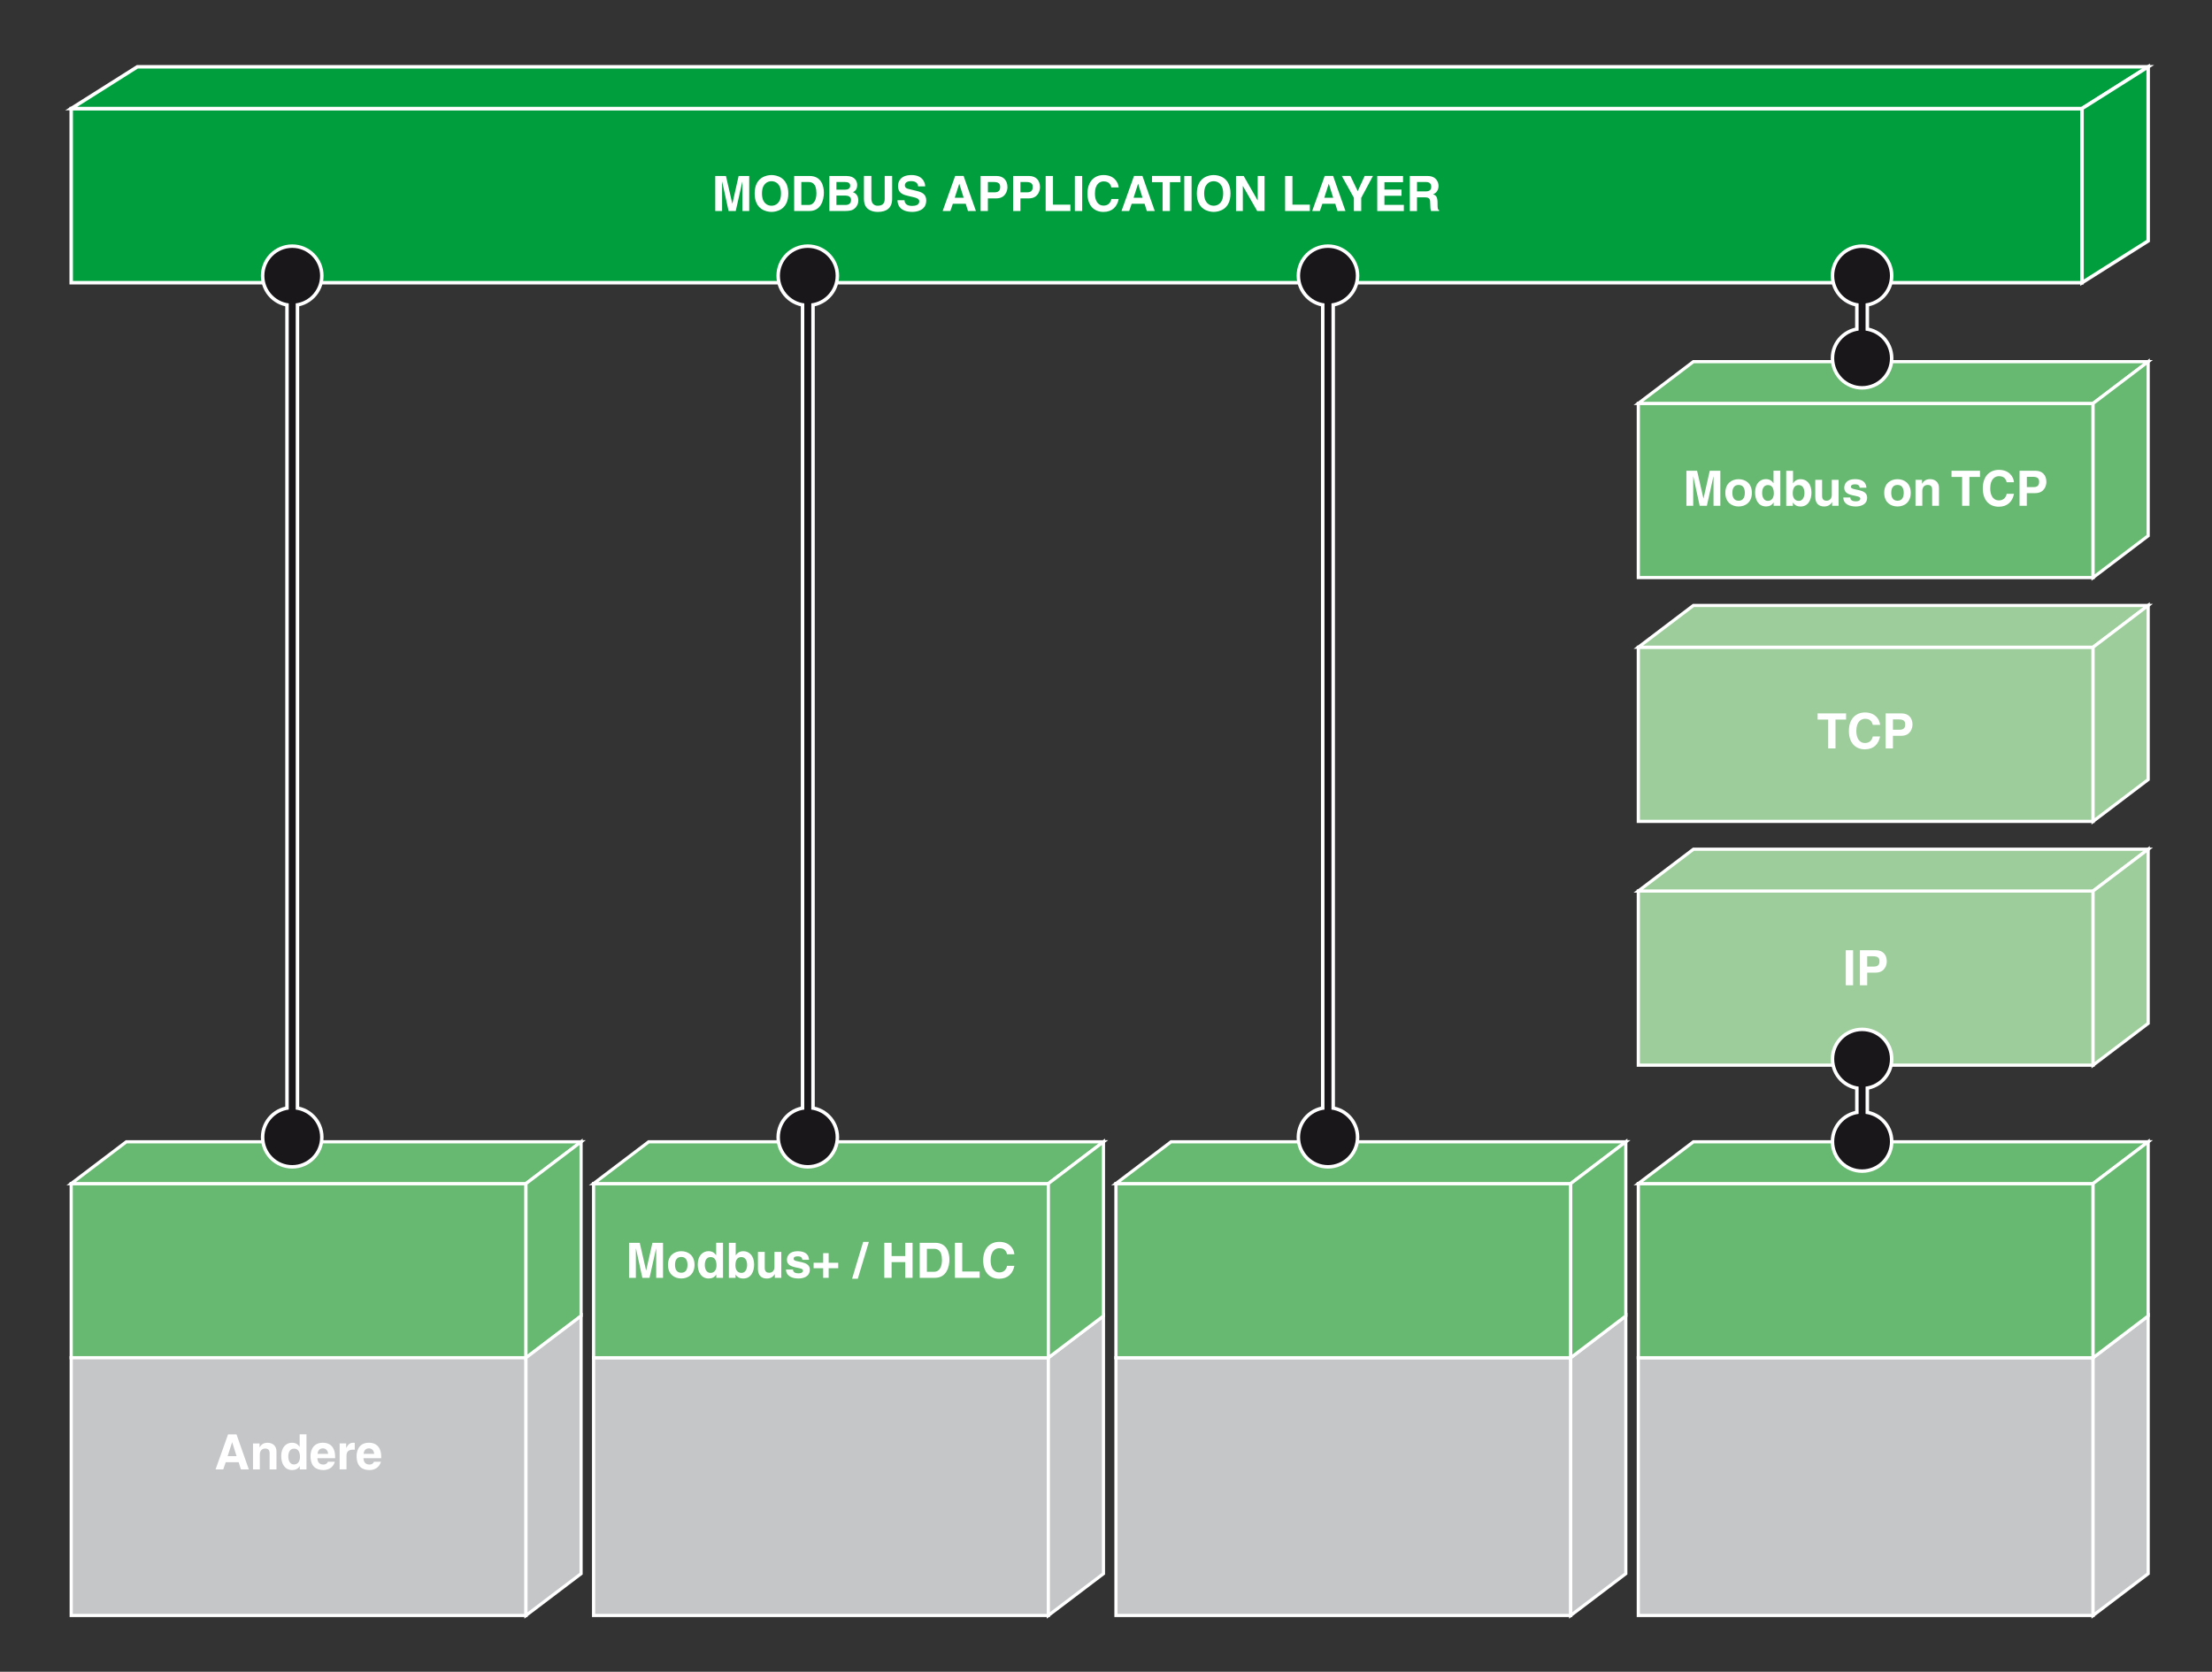 <?xml version="1.0" encoding="utf-8"?>
<!-- Generator: Adobe Illustrator 15.0.0, SVG Export Plug-In . SVG Version: 6.00 Build 0)  -->
<!DOCTYPE svg PUBLIC "-//W3C//DTD SVG 1.1//EN" "http://www.w3.org/Graphics/SVG/1.1/DTD/svg11.dtd">
<svg version="1.1" id="Calque_1" xmlns="http://www.w3.org/2000/svg" xmlns:xlink="http://www.w3.org/1999/xlink" x="0px" y="0px"
	 width="635px" height="480px" viewBox="0 0 635 480" style="enable-background:new 0 0 635 480;" xml:space="preserve">
<rect x="0" y="0" width="635" height="480" fill="#333333" stroke="none"/>
<style type="text/css">
<![CDATA[
	.st0{fill:#1A171B;stroke:#FFFFFF;stroke-width:2;}
	.st1{fill:#67B870;stroke:#FFFFFF;stroke-width:0.912;}
	.st2{fill:#1A171B;}
	.st3{fill:none;stroke:#FFFFFF;stroke-width:4;}
	.st4{fill:none;stroke:#1A171B;stroke-width:2;}
	.st5{fill:#9CCD9A;stroke:#FFFFFF;stroke-width:0.912;}
	.st6{fill:#FFFFFF;}
	.st7{display:inline;}
	.st8{fill:#C5C6C8;stroke:#FFFFFF;stroke-width:0.912;}
	.st9{fill:#009E3D;stroke:#FFFFFF;}
	.st10{display:none;}
]]>
</style>
<rect x="20.44" y="31.17" class="st9" width="577.24" height="50"/>
<polygon class="st9" points="597.68,31.17 20.44,31.17 39.44,19.17 616.68,19.17 "/>
<polygon class="st9" points="616.68,69.17 597.68,81.17 597.68,31.17 616.68,19.17 "/>
<rect x="470.31" y="115.83" class="st1" width="130.55" height="50"/>
<polygon class="st1" points="600.86,115.83 470.31,115.83 486.13,103.83 616.68,103.83 "/>
<polygon class="st1" points="616.68,153.83 600.86,165.83 600.86,115.83 616.68,103.83 "/>
<rect x="470.31" y="185.83" class="st5" width="130.55" height="50"/>
<polygon class="st5" points="600.86,185.83 470.31,185.83 486.13,173.83 616.68,173.83 "/>
<polygon class="st5" points="616.68,223.83 600.86,235.83 600.86,185.83 616.68,173.83 "/>
<rect x="470.31" y="255.83" class="st5" width="130.55" height="50"/>
<polygon class="st5" points="600.86,255.83 470.31,255.83 486.13,243.83 616.68,243.83 "/>
<polygon class="st5" points="616.68,293.83 600.86,305.83 600.86,255.83 616.68,243.83 "/>
<rect x="20.44" y="339.83" class="st1" width="130.55" height="50"/>
<rect x="20.44" y="389.83" class="st8" width="130.55" height="74"/>
<polygon class="st1" points="150.99,339.83 20.44,339.83 36.26,327.83 166.81,327.83 "/>
<polygon class="st1" points="166.81,377.83 150.99,389.83 150.99,339.83 166.81,327.83 "/>
<polygon class="st8" points="166.81,451.83 150.99,463.83 150.99,389.83 166.81,377.83 "/>
<rect x="170.4" y="389.83" class="st8" width="130.55" height="74"/>
<polygon class="st8" points="316.77,451.83 300.95,463.83 300.95,389.83 316.77,377.83 "/>
<rect x="320.36" y="389.83" class="st8" width="130.55" height="74"/>
<polygon class="st8" points="466.72,451.83 450.9,463.83 450.9,389.83 466.72,377.83 "/>
<rect x="470.31" y="389.83" class="st8" width="130.55" height="74"/>
<polygon class="st8" points="616.68,451.83 600.86,463.83 600.86,389.83 616.68,377.83 "/>
<rect x="170.4" y="339.83" class="st1" width="130.55" height="50"/>
<polygon class="st1" points="300.95,339.83 170.4,339.83 186.22,327.83 316.77,327.83 "/>
<polygon class="st1" points="316.77,377.83 300.95,389.83 300.95,339.83 316.77,327.83 "/>
<rect x="320.35" y="339.83" class="st1" width="130.55" height="50"/>
<polygon class="st1" points="450.9,339.83 320.35,339.83 336.17,327.83 466.72,327.83 "/>
<polygon class="st1" points="466.72,377.83 450.9,389.83 450.9,339.83 466.72,327.83 "/>
<rect x="470.31" y="339.83" class="st1" width="130.55" height="50"/>
<polygon class="st1" points="600.86,339.83 470.31,339.83 486.13,327.83 616.68,327.83 "/>
<polygon class="st1" points="616.68,377.83 600.86,389.83 600.86,339.83 616.68,327.83 "/>
<g>
	<g>
		<g>
			<g>
				<path class="st6" d="M215.08,60.58h-1.96v-8.4h-0.03l-1.88,8.4h-2.06l-1.83-8.4h-0.03v8.4h-1.96V50.53h3.07l1.82,7.93h0.03
					l1.79-7.93h3.04V60.58z"/>
				<path class="st6" d="M221.47,50.26c1.33,0,4.83,0.57,4.83,5.29c0,4.72-3.5,5.29-4.83,5.29c-1.33,0-4.83-0.57-4.83-5.29
					C216.64,50.83,220.14,50.26,221.47,50.26z M221.47,59.07c1.13,0,2.73-0.7,2.73-3.52s-1.6-3.52-2.73-3.52
					c-1.13,0-2.73,0.7-2.73,3.52S220.34,59.07,221.47,59.07z"/>
				<path class="st6" d="M227.98,50.53h4.44c3.39,0,4.09,2.89,4.09,4.79c0,2.16-0.85,5.27-4.17,5.27h-4.36V50.53z M230.04,58.85
					h2.05c1.71,0,2.28-1.72,2.28-3.38c0-2.97-1.42-3.21-2.31-3.21h-2.02V58.85z"/>
				<path class="st6" d="M238.09,50.53h4.89c2.47,0,3.1,1.54,3.1,2.58c0,1.44-0.81,1.85-1.23,2.06c1.23,0.46,1.55,1.44,1.55,2.44
					c0,0.8-0.34,1.55-0.87,2.07c-0.57,0.56-1.12,0.91-3.18,0.91h-4.26V50.53z M240.11,54.46h2.47c0.83,0,1.48-0.32,1.48-1.12
					c0-0.83-0.59-1.08-1.54-1.08h-2.41V54.46z M240.11,58.85h2.58c1.02,0,1.61-0.45,1.61-1.47c0-0.88-0.76-1.22-1.51-1.22h-2.68
					V58.85z"/>
				<path class="st6" d="M256.11,57.07c0,2.65-1.6,3.78-4.13,3.78c-0.92,0-2.3-0.22-3.19-1.22c-0.55-0.62-0.76-1.43-0.78-2.44v-6.67
					h2.14v6.53c0,1.4,0.81,2.02,1.79,2.02c1.44,0,2.03-0.7,2.03-1.92v-6.63h2.14V57.07z"/>
				<path class="st6" d="M259.66,57.49c0.01,0.56,0.29,1.63,2.13,1.63c0.99,0,2.1-0.24,2.1-1.3c0-0.78-0.76-0.99-1.82-1.25
					l-1.08-0.25c-1.63-0.38-3.19-0.74-3.19-2.96c0-1.12,0.6-3.1,3.87-3.1c3.08,0,3.91,2.02,3.92,3.25h-2.02
					c-0.06-0.45-0.22-1.51-2.06-1.51c-0.8,0-1.75,0.29-1.75,1.2c0,0.78,0.64,0.95,1.06,1.05l2.45,0.6c1.37,0.34,2.63,0.9,2.63,2.7
					c0,3.03-3.08,3.29-3.96,3.29c-3.67,0-4.3-2.12-4.3-3.36H259.66z"/>
				<path class="st6" d="M272.82,60.58h-2.21l3.59-10.06h2.42l3.54,10.06h-2.28l-0.64-2.07h-3.71L272.82,60.58z M274.08,56.77h2.56
					l-1.25-3.98h-0.03L274.08,56.77z"/>
				<path class="st6" d="M283.6,60.58h-2.1V50.53h4.59c1.95,0,3.12,1.25,3.12,3.22c0,0.91-0.5,3.21-3.21,3.21h-2.41V60.58z
					 M285.55,55.22c1.57,0,1.57-1.12,1.57-1.57c0-0.98-0.55-1.39-1.85-1.39h-1.67v2.96H285.55z"/>
				<path class="st6" d="M292.94,60.58h-2.1V50.53h4.59c1.95,0,3.12,1.25,3.12,3.22c0,0.91-0.5,3.21-3.21,3.21h-2.41V60.58z
					 M294.89,55.22c1.57,0,1.57-1.12,1.57-1.57c0-0.98-0.55-1.39-1.85-1.39h-1.67v2.96H294.89z"/>
				<path class="st6" d="M302.28,58.76h5v1.82h-7.1V50.53h2.1V58.76z"/>
				<path class="st6" d="M310.66,60.58h-2.1V50.53h2.1V60.58z"/>
				<path class="st6" d="M319.04,53.82c-0.17-0.6-0.49-1.74-2.23-1.74c-1.01,0-2.49,0.67-2.49,3.52c0,1.81,0.71,3.43,2.49,3.43
					c1.16,0,1.98-0.66,2.23-1.89h2.1c-0.42,2.19-1.85,3.71-4.37,3.71c-2.68,0-4.59-1.81-4.59-5.28c0-3.52,2.03-5.31,4.62-5.31
					c3.01,0,4.23,2.07,4.34,3.56H319.04z"/>
				<path class="st6" d="M324.16,60.58h-2.21l3.59-10.06h2.42l3.54,10.06h-2.28l-0.64-2.07h-3.71L324.16,60.58z M325.42,56.77h2.56
					l-1.25-3.98h-0.03L325.42,56.77z"/>
				<path class="st6" d="M335.85,60.58h-2.1v-8.28h-3.04v-1.78h8.18v1.78h-3.04V60.58z"/>
				<path class="st6" d="M342.07,60.58h-2.1V50.53h2.1V60.58z"/>
				<path class="st6" d="M348.41,50.26c1.33,0,4.83,0.57,4.83,5.29c0,4.72-3.5,5.29-4.83,5.29c-1.33,0-4.83-0.57-4.83-5.29
					C343.58,50.83,347.08,50.26,348.41,50.26z M348.41,59.07c1.13,0,2.73-0.7,2.73-3.52s-1.6-3.52-2.73-3.52
					c-1.13,0-2.73,0.7-2.73,3.52S347.27,59.07,348.41,59.07z"/>
				<path class="st6" d="M361.05,50.53h1.96v10.06h-2.1l-4.1-7.17h-0.03v7.17h-1.96V50.53h2.21l3.99,7h0.03V50.53z"/>
				<path class="st6" d="M371.02,58.76h5v1.82h-7.1V50.53h2.1V58.76z"/>
				<path class="st6" d="M378.9,60.58h-2.21l3.59-10.06h2.42l3.54,10.06h-2.28l-0.64-2.07h-3.71L378.9,60.58z M380.16,56.77h2.56
					l-1.25-3.98h-0.03L380.16,56.77z"/>
				<path class="st6" d="M390.76,60.58h-2.1v-3.8l-3.47-6.26h2.48l2.09,4.37l1.99-4.37h2.38l-3.36,6.29V60.58z"/>
				<path class="st6" d="M402.77,52.31h-5.34v2.12h4.9v1.78h-4.9v2.61h5.57v1.78h-7.63V50.53h7.4V52.31z"/>
				<path class="st6" d="M404.71,50.53h5.08c2.68,0,3.17,1.98,3.17,2.84c0,1.11-0.56,2.06-1.56,2.4c0.83,0.36,1.28,0.67,1.28,2.55
					c0,1.47,0,1.83,0.45,2v0.27h-2.33c-0.14-0.48-0.22-0.99-0.22-2.03c0-1.37-0.08-1.9-1.64-1.9h-2.17v3.94h-2.06V50.53z
					 M409.24,54.95c1.09,0,1.63-0.38,1.63-1.37c0-0.53-0.24-1.32-1.47-1.32h-2.62v2.69H409.24z"/>
			</g>
		</g>
	</g>
</g>
<g>
	<g>
		<g>
			<g>
				<path class="st6" d="M493.86,145.22h-1.96v-8.4h-0.03l-1.88,8.4h-2.06l-1.83-8.4h-0.03v8.4h-1.96v-10.06h3.07l1.82,7.93h0.03
					l1.79-7.93h3.04V145.22z"/>
				<path class="st6" d="M499.1,145.42c-2,0-3.81-1.23-3.81-3.92s1.81-3.92,3.81-3.92s3.81,1.23,3.81,3.92
					S501.1,145.42,499.1,145.42z M499.1,139.23c-1.51,0-1.79,1.32-1.79,2.27s0.28,2.27,1.79,2.27s1.79-1.32,1.79-2.27
					S500.61,139.23,499.1,139.23z"/>
				<path class="st6" d="M511.08,145.22h-1.92v-0.94h-0.03c-0.48,0.84-1.34,1.13-2.16,1.13c-2.21,0-3.14-1.96-3.14-4.01
					c0-2.58,1.46-3.84,3.1-3.84c1.26,0,1.85,0.69,2.16,1.16h0.03v-3.57h1.96V145.22z M507.47,143.81c1.25,0,1.74-1.04,1.74-2.14
					c0-1.19-0.34-2.4-1.68-2.4c-1.25,0-1.67,1.11-1.67,2.28C505.86,142.44,506.21,143.81,507.47,143.81z"/>
				<path class="st6" d="M514.73,138.74h0.03c0.31-0.48,0.9-1.16,2.16-1.16c1.64,0,3.1,1.26,3.1,3.84c0,2.04-0.92,4.01-3.14,4.01
					c-0.81,0-1.68-0.29-2.16-1.13h-0.03v0.94h-1.92v-10.06h1.96V138.74z M516.33,139.27c-1.34,0-1.68,1.2-1.68,2.4
					c0,1.11,0.49,2.14,1.74,2.14c1.26,0,1.61-1.37,1.61-2.26C518,140.38,517.58,139.27,516.33,139.27z"/>
				<path class="st6" d="M527.83,145.22h-1.88v-1.05h-0.03c-0.45,0.8-1.23,1.25-2.27,1.25c-1.47,0-2.54-0.84-2.54-2.75v-4.9h1.96
					v4.62c0,1.15,0.67,1.37,1.27,1.37c0.64,0,1.51-0.36,1.51-1.69v-4.3h1.96V145.22z"/>
				<path class="st6" d="M533.87,140.04c-0.08-0.48-0.25-0.98-1.32-0.98c-1.07,0-1.21,0.41-1.21,0.73c0,1.18,4.66,0.32,4.66,3.07
					c0,2.17-2.1,2.56-3.26,2.56c-1.69,0-3.53-0.59-3.59-2.58h2.02c0,0.63,0.39,1.09,1.63,1.09c1.01,0,1.25-0.49,1.25-0.77
					c0-1.25-4.62-0.31-4.62-3.1c0-1.09,0.69-2.49,3.01-2.49c1.46,0,3.19,0.36,3.35,2.47H533.87z"/>
				<path class="st6" d="M544.71,145.42c-2,0-3.81-1.23-3.81-3.92s1.81-3.92,3.81-3.92s3.81,1.23,3.81,3.92
					S546.71,145.42,544.71,145.42z M544.71,139.23c-1.51,0-1.79,1.32-1.79,2.27s0.28,2.27,1.79,2.27s1.79-1.32,1.79-2.27
					S546.22,139.23,544.71,139.23z"/>
				<path class="st6" d="M556.62,145.22h-1.96v-4.52c0-0.55-0.03-1.47-1.28-1.47c-0.87,0-1.54,0.59-1.54,1.72v4.27h-1.96v-7.45h1.88
					v1.09h0.03c0.27-0.45,0.83-1.29,2.24-1.29c1.46,0,2.59,0.85,2.59,2.49V145.22z"/>
				<path class="st6" d="M565.36,145.22h-2.1v-8.28h-3.04v-1.78h8.18v1.78h-3.04V145.22z"/>
				<path class="st6" d="M576.06,138.46c-0.17-0.6-0.49-1.74-2.23-1.74c-1.01,0-2.49,0.67-2.49,3.52c0,1.81,0.71,3.43,2.49,3.43
					c1.16,0,1.97-0.66,2.23-1.89h2.1c-0.42,2.19-1.85,3.71-4.37,3.71c-2.68,0-4.59-1.81-4.59-5.28c0-3.52,2.03-5.31,4.62-5.31
					c3.01,0,4.23,2.07,4.34,3.56H576.06z"/>
				<path class="st6" d="M581.85,145.22h-2.1v-10.06h4.59c1.95,0,3.12,1.25,3.12,3.22c0,0.91-0.5,3.21-3.21,3.21h-2.41V145.22z
					 M583.8,139.86c1.57,0,1.57-1.12,1.57-1.57c0-0.98-0.55-1.39-1.85-1.39h-1.67v2.96H583.8z"/>
			</g>
		</g>
	</g>
</g>
<g>
	<g>
		<g>
			<g>
				<path class="st6" d="M526.92,214.89h-2.1v-8.28h-3.04v-1.78h8.18v1.78h-3.04V214.89z"/>
				<path class="st6" d="M537.62,208.12c-0.17-0.6-0.49-1.74-2.23-1.74c-1.01,0-2.49,0.67-2.49,3.52c0,1.81,0.71,3.43,2.49,3.43
					c1.16,0,1.97-0.66,2.23-1.89h2.1c-0.42,2.19-1.85,3.71-4.37,3.71c-2.68,0-4.59-1.81-4.59-5.28c0-3.52,2.03-5.31,4.62-5.31
					c3.01,0,4.23,2.07,4.34,3.56H537.62z"/>
				<path class="st6" d="M543.41,214.89h-2.1v-10.06h4.59c1.95,0,3.12,1.25,3.12,3.22c0,0.91-0.5,3.21-3.21,3.21h-2.41V214.89z
					 M545.36,209.52c1.57,0,1.57-1.12,1.57-1.57c0-0.98-0.55-1.39-1.85-1.39h-1.67v2.96H545.36z"/>
			</g>
		</g>
	</g>
</g>
<g>
	<g>
		<g>
			<g>
				<path class="st6" d="M531.97,282.89h-2.1v-10.06h2.1V282.89z"/>
				<path class="st6" d="M536.03,282.89h-2.1v-10.06h4.59c1.95,0,3.12,1.25,3.12,3.22c0,0.91-0.5,3.21-3.21,3.21h-2.41V282.89z
					 M537.97,277.52c1.57,0,1.57-1.12,1.57-1.57c0-0.98-0.55-1.39-1.85-1.39h-1.67v2.96H537.97z"/>
			</g>
		</g>
	</g>
</g>
<g class="st10">
	<g class="st7">
		<g>
			<g>
				<path class="st6" d="M417.11,294.05h-2.67v1.06h2.45V296h-2.45v1.3h2.79v0.89h-3.82v-5.03h3.7V294.05z"/>
				<path class="st6" d="M419.1,294.47h0.61v0.7h-0.61v2.02c0,0.22,0.01,0.3,0.41,0.3c0.06,0,0.13-0.01,0.2-0.01v0.74
					c-0.15,0.01-0.31,0.01-0.46,0.01h-0.13c-0.85,0-1-0.32-1-0.81v-2.26h-0.5v-0.7h0.5v-1.01h0.98V294.47z"/>
				<path class="st6" d="M423.7,298.19h-0.98v-2.26c0-0.27-0.01-0.74-0.64-0.74c-0.43,0-0.77,0.29-0.77,0.86v2.14h-0.98v-5.03h0.98
					v1.79h0.01c0.13-0.31,0.55-0.58,1.08-0.58c0.73,0,1.3,0.43,1.3,1.25V298.19z"/>
				<path class="st6" d="M427.81,297.1c-0.26,0.9-1,1.19-1.64,1.19c-1.05,0-1.86-0.5-1.86-2.04c0-0.45,0.15-1.88,1.79-1.88
					c0.74,0,1.75,0.35,1.75,2.05v0.17h-2.56c0.03,0.28,0.08,0.91,0.88,0.91c0.27,0,0.55-0.14,0.63-0.41H427.81z M426.84,295.96
					c-0.06-0.6-0.44-0.78-0.76-0.78c-0.46,0-0.71,0.29-0.76,0.78H426.84z"/>
				<path class="st6" d="M428.49,294.47h0.94v0.64h0.01c0.2-0.38,0.43-0.74,1.02-0.74c0.06,0,0.13,0.01,0.19,0.01v1
					c-0.08-0.01-0.19-0.01-0.28-0.01c-0.76,0-0.9,0.48-0.9,0.89v1.94h-0.98V294.47z"/>
				<path class="st6" d="M434.59,298.19h-0.98v-2.26c0-0.27-0.01-0.74-0.64-0.74c-0.43,0-0.77,0.29-0.77,0.86v2.14h-0.98v-3.73h0.94
					v0.55h0.01c0.13-0.22,0.41-0.64,1.12-0.64c0.73,0,1.29,0.43,1.29,1.25V298.19z"/>
				<path class="st6" d="M438.7,297.1c-0.26,0.9-1,1.19-1.64,1.19c-1.05,0-1.86-0.5-1.86-2.04c0-0.45,0.15-1.88,1.79-1.88
					c0.74,0,1.75,0.35,1.75,2.05v0.17h-2.56c0.03,0.28,0.08,0.91,0.88,0.91c0.27,0,0.55-0.14,0.63-0.41H438.7z M437.73,295.96
					c-0.06-0.6-0.44-0.78-0.76-0.78c-0.46,0-0.71,0.29-0.76,0.78H437.73z"/>
				<path class="st6" d="M440.49,294.47h0.61v0.7h-0.61v2.02c0,0.22,0.01,0.3,0.41,0.3c0.06,0,0.13-0.01,0.2-0.01v0.74
					c-0.15,0.01-0.31,0.01-0.46,0.01h-0.13c-0.85,0-1-0.32-1-0.81v-2.26h-0.5v-0.7h0.5v-1.01h0.98V294.47z"/>
				<path class="st6" d="M405.47,303.41h0.01c0.18-0.29,0.46-0.64,1.11-0.64c0.82,0,1.55,0.63,1.55,1.92c0,1.02-0.46,2-1.57,2
					c-0.69,0-0.93-0.37-1.05-0.57h-0.01v1.93h-0.98v-5.18h0.94V303.41z M406.33,305.89c0.63,0,0.81-0.69,0.81-1.13
					c0-0.59-0.21-1.14-0.83-1.14c-0.67,0-0.83,0.6-0.83,1.2C405.47,305.37,405.71,305.89,406.33,305.89z"/>
				<path class="st6" d="M412.2,306.59h-0.98v-2.26c0-0.27-0.01-0.74-0.64-0.74c-0.43,0-0.77,0.29-0.77,0.86v2.14h-0.98v-5.03h0.98
					v1.79h0.01c0.13-0.31,0.55-0.58,1.08-0.58c0.73,0,1.29,0.43,1.29,1.25V306.59z"/>
				<path class="st6" d="M415,306.53c-0.46,1.38-0.59,1.56-1.44,1.56c-0.13,0-0.3-0.01-0.44-0.01v-0.78
					c0.04,0.01,0.1,0.01,0.19,0.01c0.36,0,0.55-0.05,0.64-0.56l-1.37-3.88h1.09l0.8,2.75h0.01l0.76-2.75h1.04L415,306.53z"/>
				<path class="st6" d="M418.96,304c-0.04-0.24-0.13-0.49-0.66-0.49s-0.6,0.2-0.6,0.36c0,0.59,2.33,0.16,2.33,1.53
					c0,1.08-1.05,1.28-1.63,1.28c-0.85,0-1.77-0.29-1.79-1.29h1.01c0,0.32,0.2,0.55,0.81,0.55c0.5,0,0.62-0.25,0.62-0.39
					c0-0.62-2.31-0.15-2.31-1.55c0-0.55,0.34-1.25,1.51-1.25c0.73,0,1.6,0.18,1.67,1.23H418.96z"/>
				<path class="st6" d="M421.76,302.43h-0.98v-0.91h0.98V302.43z M421.76,302.87v3.73h-0.98v-3.73H421.76z"/>
				<path class="st6" d="M425.9,305.23c-0.04,0.39-0.34,1.46-1.7,1.46c-1.4,0-1.72-1.07-1.72-1.86c0-1.2,0.53-2.07,1.79-2.07
					c0.59,0,1.55,0.27,1.65,1.43h-1c-0.04-0.25-0.2-0.63-0.65-0.6c-0.62,0-0.78,0.62-0.78,1.08c0,0.41,0.01,1.21,0.76,1.21
					c0.5,0,0.67-0.48,0.67-0.65H425.9z"/>
				<path class="st6" d="M429.6,305.87c0,0.44,0.1,0.54,0.22,0.58v0.15h-1.06c-0.06-0.18-0.07-0.23-0.09-0.44
					c-0.22,0.23-0.54,0.54-1.2,0.54c-0.56,0-1.13-0.32-1.13-1.09c0-0.73,0.46-1.1,1.08-1.19l0.88-0.13
					c0.15-0.02,0.34-0.08,0.34-0.29c0-0.41-0.39-0.43-0.64-0.43c-0.49,0-0.57,0.3-0.6,0.52h-0.95c0.11-1.14,0.9-1.3,1.67-1.3
					c0.53,0,1.48,0.16,1.48,1.08V305.87z M428.65,304.78c-0.1,0.08-0.26,0.14-0.67,0.2c-0.36,0.06-0.67,0.15-0.67,0.56
					c0,0.34,0.27,0.45,0.46,0.45c0.43,0,0.88-0.28,0.88-0.74V304.78z"/>
				<path class="st6" d="M431.49,306.59h-0.98v-5.03h0.98V306.59z"/>
				<path class="st6" d="M435.38,306.59h-0.98v-5.03h0.98V306.59z"/>
				<path class="st6" d="M439.33,305.87c0,0.44,0.1,0.54,0.22,0.58v0.15h-1.06c-0.06-0.18-0.07-0.23-0.09-0.44
					c-0.22,0.23-0.54,0.54-1.21,0.54c-0.56,0-1.13-0.32-1.13-1.09c0-0.73,0.46-1.1,1.09-1.19l0.88-0.13
					c0.15-0.02,0.34-0.08,0.34-0.29c0-0.41-0.39-0.43-0.64-0.43c-0.49,0-0.57,0.3-0.6,0.52h-0.95c0.11-1.14,0.9-1.3,1.67-1.3
					c0.53,0,1.49,0.16,1.49,1.08V305.87z M438.38,304.78c-0.1,0.08-0.26,0.14-0.67,0.2c-0.36,0.06-0.67,0.15-0.67,0.56
					c0,0.34,0.27,0.45,0.46,0.45c0.43,0,0.88-0.28,0.88-0.74V304.78z"/>
				<path class="st6" d="M442.11,306.53c-0.46,1.38-0.59,1.56-1.44,1.56c-0.13,0-0.3-0.01-0.44-0.01v-0.78
					c0.04,0.01,0.11,0.01,0.19,0.01c0.36,0,0.55-0.05,0.64-0.56l-1.37-3.88h1.09l0.8,2.75h0.01l0.76-2.75h1.04L442.11,306.53z"/>
				<path class="st6" d="M447.09,305.5c-0.26,0.9-1,1.19-1.64,1.19c-1.05,0-1.86-0.5-1.86-2.04c0-0.45,0.15-1.88,1.79-1.88
					c0.74,0,1.75,0.35,1.75,2.05V305h-2.56c0.03,0.28,0.08,0.91,0.88,0.91c0.27,0,0.55-0.14,0.63-0.41H447.09z M446.12,304.36
					c-0.06-0.6-0.44-0.78-0.76-0.78c-0.46,0-0.71,0.29-0.76,0.78H446.12z"/>
				<path class="st6" d="M447.78,302.87h0.94v0.64h0.01c0.2-0.38,0.43-0.74,1.02-0.74c0.06,0,0.13,0.01,0.19,0.01v1
					c-0.08-0.01-0.19-0.01-0.28-0.01c-0.76,0-0.9,0.48-0.9,0.89v1.94h-0.98V302.87z"/>
			</g>
		</g>
	</g>
</g>
<g class="st10">
	<g class="st7">
		<g>
			<g>
				<path class="st6" d="M334.16,270.19h-0.98v-4.2h-0.01l-0.94,4.2h-1.03l-0.92-4.2h-0.01v4.2h-0.98v-5.03h1.53l0.91,3.96h0.01
					l0.9-3.96h1.52V270.19z"/>
				<path class="st6" d="M338.11,269.46c0,0.44,0.1,0.54,0.22,0.58v0.15h-1.06c-0.06-0.17-0.07-0.23-0.09-0.44
					c-0.22,0.23-0.54,0.54-1.2,0.54c-0.56,0-1.13-0.31-1.13-1.08c0-0.73,0.46-1.1,1.09-1.19l0.88-0.13
					c0.15-0.02,0.34-0.08,0.34-0.29c0-0.41-0.39-0.43-0.64-0.43c-0.49,0-0.57,0.3-0.6,0.52h-0.95c0.11-1.14,0.9-1.3,1.67-1.3
					c0.52,0,1.48,0.16,1.48,1.08V269.46z M337.15,268.38c-0.1,0.08-0.26,0.14-0.67,0.2c-0.36,0.06-0.67,0.15-0.67,0.56
					c0,0.34,0.27,0.45,0.46,0.45c0.43,0,0.88-0.28,0.88-0.74V268.38z"/>
				<path class="st6" d="M341.09,267.6c-0.04-0.24-0.13-0.49-0.66-0.49s-0.6,0.2-0.6,0.36c0,0.59,2.33,0.16,2.33,1.53
					c0,1.09-1.05,1.28-1.63,1.28c-0.85,0-1.77-0.29-1.79-1.29h1.01c0,0.32,0.2,0.55,0.81,0.55c0.5,0,0.62-0.25,0.62-0.38
					c0-0.62-2.31-0.15-2.31-1.55c0-0.55,0.34-1.25,1.51-1.25c0.73,0,1.6,0.18,1.67,1.23H341.09z"/>
				<path class="st6" d="M343.97,266.47h0.61v0.7h-0.61v2.02c0,0.22,0.01,0.3,0.41,0.3c0.06,0,0.13-0.01,0.2-0.01v0.74
					c-0.15,0.01-0.31,0.01-0.46,0.01h-0.13c-0.85,0-1-0.32-1-0.81v-2.26h-0.5v-0.7h0.5v-1.01h0.98V266.47z"/>
				<path class="st6" d="M348.4,269.1c-0.26,0.9-1,1.19-1.64,1.19c-1.05,0-1.86-0.5-1.86-2.04c0-0.45,0.15-1.88,1.79-1.88
					c0.74,0,1.75,0.35,1.75,2.05v0.17h-2.56c0.03,0.28,0.08,0.91,0.88,0.91c0.27,0,0.55-0.14,0.63-0.41H348.4z M347.44,267.96
					c-0.06-0.6-0.44-0.78-0.76-0.78c-0.46,0-0.71,0.29-0.76,0.78H347.44z"/>
				<path class="st6" d="M349.09,266.47h0.94v0.64h0.01c0.2-0.38,0.43-0.74,1.02-0.74c0.06,0,0.13,0.01,0.19,0.01v1
					c-0.08-0.01-0.19-0.01-0.28-0.01c-0.76,0-0.9,0.48-0.9,0.89v1.94h-0.98V266.47z"/>
				<path class="st6" d="M353.9,270.33h-0.82l1.59-5.29h0.82L353.9,270.33z"/>
				<path class="st6" d="M358.48,268.65c0.01,0.28,0.15,0.81,1.07,0.81c0.5,0,1.05-0.12,1.05-0.65c0-0.39-0.38-0.5-0.91-0.62
					l-0.54-0.13c-0.81-0.19-1.6-0.37-1.6-1.48c0-0.56,0.3-1.55,1.93-1.55c1.54,0,1.95,1.01,1.96,1.63h-1.01
					c-0.03-0.22-0.11-0.76-1.03-0.76c-0.4,0-0.88,0.15-0.88,0.6c0,0.39,0.32,0.48,0.53,0.53l1.23,0.3c0.69,0.17,1.32,0.45,1.32,1.35
					c0,1.51-1.54,1.65-1.98,1.65c-1.83,0-2.15-1.06-2.15-1.68H358.48z"/>
				<path class="st6" d="M363.33,270.19h-0.98v-5.03h0.98V270.19z"/>
				<path class="st6" d="M367.29,269.46c0,0.44,0.1,0.54,0.22,0.58v0.15h-1.06c-0.06-0.17-0.07-0.23-0.09-0.44
					c-0.22,0.23-0.54,0.54-1.2,0.54c-0.56,0-1.13-0.31-1.13-1.08c0-0.73,0.46-1.1,1.08-1.19l0.88-0.13
					c0.15-0.02,0.34-0.08,0.34-0.29c0-0.41-0.39-0.43-0.64-0.43c-0.49,0-0.58,0.3-0.6,0.52h-0.95c0.11-1.14,0.9-1.3,1.67-1.3
					c0.52,0,1.48,0.16,1.48,1.08V269.46z M366.33,268.38c-0.1,0.08-0.26,0.14-0.67,0.2c-0.36,0.06-0.67,0.15-0.67,0.56
					c0,0.34,0.27,0.45,0.46,0.45c0.43,0,0.88-0.28,0.88-0.74V268.38z"/>
				<path class="st6" d="M370.06,270.19h-1.03l-1.34-3.73h1.09l0.77,2.75h0.01l0.79-2.75h1.04L370.06,270.19z"/>
				<path class="st6" d="M375.15,269.1c-0.26,0.9-1,1.19-1.64,1.19c-1.05,0-1.86-0.5-1.86-2.04c0-0.45,0.15-1.88,1.79-1.88
					c0.74,0,1.75,0.35,1.75,2.05v0.17h-2.56c0.03,0.28,0.08,0.91,0.88,0.91c0.27,0,0.55-0.14,0.63-0.41H375.15z M374.18,267.96
					c-0.06-0.6-0.44-0.78-0.76-0.78c-0.46,0-0.71,0.29-0.76,0.78H374.18z"/>
			</g>
		</g>
	</g>
</g>
<g class="st10">
	<g class="st7">
		<g>
			<g>
				<path class="st6" d="M329.18,294.05h-2.67v1.06h2.45V296h-2.45v1.3h2.79v0.89h-3.82v-5.03h3.7V294.05z"/>
				<path class="st6" d="M331.12,298.19h-1.05v-5.03h1.05V298.19z"/>
				<path class="st6" d="M332.81,298.19h-1.11l1.79-5.03h1.21l1.77,5.03h-1.14l-0.32-1.04h-1.86L332.81,298.19z M333.44,296.29h1.28
					l-0.62-1.99h-0.01L333.44,296.29z"/>
				<path class="st6" d="M339.15,298.33h-0.82l1.59-5.29h0.82L339.15,298.33z"/>
				<path class="st6" d="M344.43,298.19h-1.05v-4.14h-1.52v-0.89h4.09v0.89h-1.52V298.19z"/>
				<path class="st6" d="M348.7,298.19h-1.05v-4.14h-1.52v-0.89h4.09v0.89h-1.52V298.19z"/>
				<path class="st6" d="M350.93,298.19h-1.11l1.79-5.03h1.21l1.77,5.03h-1.14l-0.32-1.04h-1.86L350.93,298.19z M351.56,296.29h1.28
					l-0.62-1.99h-0.01L351.56,296.29z"/>
				<path class="st6" d="M356.88,296.69h-1.95v-0.91h1.95V296.69z"/>
				<path class="st6" d="M357.3,294.98c0-1.62,1.18-1.76,1.63-1.76c0.95,0,1.71,0.56,1.71,1.57c0,0.85-0.55,1.29-1.04,1.62
					c-0.66,0.46-1,0.69-1.11,0.92h2.16v0.87h-3.4c0.03-0.58,0.08-1.19,1.16-1.97c0.9-0.65,1.25-0.9,1.25-1.46
					c0-0.33-0.21-0.71-0.69-0.71c-0.69,0-0.71,0.57-0.71,0.93H357.3z"/>
				<path class="st6" d="M362.45,295.31h0.15c0.29,0,0.83-0.03,0.83-0.67c0-0.18-0.08-0.64-0.62-0.64c-0.67,0-0.67,0.64-0.67,0.81
					h-0.91c0-0.93,0.53-1.6,1.65-1.6c0.67,0,1.54,0.34,1.54,1.39c0,0.5-0.31,0.82-0.59,0.95v0.01c0.17,0.05,0.75,0.31,0.75,1.16
					c0,0.94-0.69,1.6-1.69,1.6c-0.47,0-1.73-0.1-1.73-1.66h0.96l-0.01,0.01c0,0.27,0.07,0.87,0.73,0.87c0.39,0,0.74-0.27,0.74-0.82
					c0-0.68-0.66-0.71-1.11-0.71V295.31z"/>
				<path class="st6" d="M365.09,294.98c0-1.62,1.18-1.76,1.63-1.76c0.95,0,1.71,0.56,1.71,1.57c0,0.85-0.55,1.29-1.04,1.62
					c-0.66,0.46-1,0.69-1.11,0.92h2.16v0.87h-3.4c0.04-0.58,0.08-1.19,1.16-1.97c0.9-0.65,1.25-0.9,1.25-1.46
					c0-0.33-0.21-0.71-0.69-0.71c-0.69,0-0.71,0.57-0.71,0.93H365.09z"/>
				<path class="st6" d="M372.83,298.29c-1,0-1.91-0.62-1.91-1.96s0.9-1.96,1.91-1.96c1,0,1.9,0.62,1.9,1.96
					S373.83,298.29,372.83,298.29z M372.83,295.2c-0.76,0-0.9,0.66-0.9,1.13c0,0.48,0.14,1.13,0.9,1.13c0.76,0,0.9-0.66,0.9-1.13
					C373.73,295.85,373.59,295.2,372.83,295.2z"/>
				<path class="st6" d="M378.78,298.19h-0.94v-0.53h-0.01c-0.22,0.4-0.62,0.62-1.13,0.62c-0.74,0-1.27-0.42-1.27-1.37v-2.45h0.98
					v2.31c0,0.57,0.34,0.69,0.64,0.69c0.32,0,0.76-0.18,0.76-0.85v-2.15h0.98V298.19z"/>
				<path class="st6" d="M334.43,302.45h-2.67v1.06h2.45v0.89h-2.45v1.3h2.79v0.89h-3.82v-5.03h3.7V302.45z"/>
				<path class="st6" d="M336.37,306.59h-1.05v-5.03h1.05V306.59z"/>
				<path class="st6" d="M338.06,306.59h-1.11l1.79-5.03h1.21l1.77,5.03h-1.14l-0.32-1.04h-1.86L338.06,306.59z M338.69,304.69h1.28
					l-0.62-1.99h-0.01L338.69,304.69z"/>
				<path class="st6" d="M344.4,306.73h-0.82l1.59-5.29h0.82L344.4,306.73z"/>
				<path class="st6" d="M349.68,306.59h-1.05v-4.14h-1.52v-0.89h4.09v0.89h-1.52V306.59z"/>
				<path class="st6" d="M353.95,306.59h-1.05v-4.14h-1.52v-0.89h4.09v0.89h-1.52V306.59z"/>
				<path class="st6" d="M356.18,306.59h-1.11l1.79-5.03h1.21l1.77,5.03h-1.14l-0.32-1.04h-1.86L356.18,306.59z M356.81,304.69h1.28
					l-0.62-1.99h-0.01L356.81,304.69z"/>
				<path class="st6" d="M362.13,305.09h-1.95v-0.91h1.95V305.09z"/>
				<path class="st6" d="M366,305.49h-0.55v1.1h-0.98v-1.1h-1.96v-0.85l1.83-3.03h1.11v3.11H366V305.49z M364.47,304.73
					c0-1.21,0.02-1.98,0.02-2.14h-0.01l-1.25,2.14H364.47z"/>
				<path class="st6" d="M368.15,306.73c-1.28,0-1.72-0.83-1.72-1.51c0-0.25,0-0.91,0.76-1.26c-0.39-0.2-0.6-0.51-0.6-0.97
					c0-0.85,0.68-1.36,1.55-1.36c1.03,0,1.58,0.61,1.58,1.29c0,0.43-0.17,0.79-0.57,1c0.48,0.24,0.74,0.55,0.74,1.2
					C369.88,305.75,369.47,306.73,368.15,306.73z M368.14,304.38c-0.36,0-0.7,0.23-0.7,0.77c0,0.48,0.27,0.79,0.72,0.79
					c0.51,0,0.71-0.44,0.71-0.79C368.87,304.81,368.69,304.38,368.14,304.38z M368.77,303.02c0-0.38-0.26-0.62-0.57-0.62
					c-0.44,0-0.67,0.25-0.67,0.62c0,0.29,0.22,0.62,0.64,0.62C368.55,303.64,368.77,303.38,368.77,303.02z"/>
				<path class="st6" d="M371.32,303.61c0.18-0.13,0.41-0.27,0.89-0.27c0.67,0,1.51,0.46,1.51,1.6c0,0.68-0.34,1.79-1.81,1.79
					c-0.78,0-1.57-0.46-1.62-1.46h0.98c0.04,0.41,0.26,0.68,0.69,0.68c0.47,0,0.74-0.4,0.74-0.93c0-0.44-0.21-0.89-0.73-0.89
					c-0.13,0-0.47,0.01-0.66,0.36l-0.88-0.04l0.34-2.73h2.73v0.83h-2.02L371.32,303.61z"/>
			</g>
		</g>
	</g>
</g>
<g>
	<g>
		<g>
			<g>
				<path class="st6" d="M190.33,366.89h-1.96v-8.4h-0.03l-1.88,8.4h-2.06l-1.83-8.4h-0.03v8.4h-1.96v-10.06h3.07l1.82,7.93h0.03
					l1.79-7.93h3.04V366.89z"/>
				<path class="st6" d="M195.57,367.08c-2,0-3.81-1.23-3.81-3.92s1.81-3.92,3.81-3.92c2,0,3.81,1.23,3.81,3.92
					S197.57,367.08,195.57,367.08z M195.57,360.89c-1.51,0-1.79,1.32-1.79,2.27c0,0.95,0.28,2.27,1.79,2.27
					c1.51,0,1.79-1.32,1.79-2.27C197.36,362.21,197.08,360.89,195.57,360.89z"/>
				<path class="st6" d="M207.55,366.89h-1.92v-0.94h-0.03c-0.48,0.84-1.34,1.13-2.16,1.13c-2.21,0-3.14-1.96-3.14-4.01
					c0-2.58,1.46-3.84,3.1-3.84c1.26,0,1.85,0.69,2.16,1.16h0.03v-3.57h1.96V366.89z M203.94,365.47c1.25,0,1.74-1.04,1.74-2.14
					c0-1.19-0.34-2.4-1.68-2.4c-1.25,0-1.67,1.11-1.67,2.28C202.33,364.1,202.68,365.47,203.94,365.47z"/>
				<path class="st6" d="M211.2,360.4h0.03c0.31-0.48,0.9-1.16,2.16-1.16c1.64,0,3.1,1.26,3.1,3.84c0,2.05-0.92,4.01-3.14,4.01
					c-0.81,0-1.68-0.29-2.16-1.13h-0.03v0.94h-1.92v-10.06h1.96V360.4z M212.8,360.93c-1.34,0-1.68,1.2-1.68,2.4
					c0,1.11,0.49,2.14,1.74,2.14c1.26,0,1.61-1.37,1.61-2.25C214.47,362.04,214.05,360.93,212.8,360.93z"/>
				<path class="st6" d="M224.3,366.89h-1.88v-1.05h-0.03c-0.45,0.8-1.23,1.25-2.27,1.25c-1.47,0-2.54-0.84-2.54-2.75v-4.9h1.96
					v4.62c0,1.15,0.67,1.37,1.27,1.37c0.64,0,1.51-0.36,1.51-1.69v-4.3h1.96V366.89z"/>
				<path class="st6" d="M230.34,361.7c-0.08-0.48-0.25-0.98-1.32-0.98s-1.2,0.41-1.2,0.73c0,1.18,4.66,0.32,4.66,3.07
					c0,2.17-2.1,2.56-3.26,2.56c-1.7,0-3.53-0.59-3.59-2.58h2.02c0,0.63,0.39,1.09,1.62,1.09c1.01,0,1.25-0.49,1.25-0.77
					c0-1.25-4.62-0.31-4.62-3.09c0-1.09,0.69-2.49,3.01-2.49c1.46,0,3.19,0.36,3.35,2.47H230.34z"/>
				<path class="st6" d="M236.31,359.8h1.57v2.76h2.75v1.57h-2.75v2.76h-1.57v-2.76h-2.75v-1.57h2.75V359.8z"/>
				<path class="st6" d="M246.25,367.15h-1.64l3.18-10.59h1.64L246.25,367.15z"/>
				<path class="st6" d="M255.95,362.38v4.51h-2.1v-10.06h2.1v3.81h3.92v-3.81h2.1v10.06h-2.1v-4.51H255.95z"/>
				<path class="st6" d="M264.02,356.83h4.44c3.39,0,4.09,2.89,4.09,4.79c0,2.16-0.85,5.27-4.17,5.27h-4.36V356.83z M266.08,365.15
					h2.05c1.71,0,2.28-1.72,2.28-3.38c0-2.97-1.42-3.21-2.31-3.21h-2.02V365.15z"/>
				<path class="st6" d="M276.23,365.07h5v1.82h-7.1v-10.06h2.1V365.07z"/>
				<path class="st6" d="M289.1,360.12c-0.17-0.6-0.49-1.74-2.23-1.74c-1.01,0-2.49,0.67-2.49,3.52c0,1.81,0.71,3.43,2.49,3.43
					c1.16,0,1.98-0.66,2.23-1.89h2.1c-0.42,2.19-1.85,3.71-4.37,3.71c-2.68,0-4.59-1.81-4.59-5.28c0-3.52,2.03-5.31,4.62-5.31
					c3.01,0,4.23,2.07,4.34,3.56H289.1z"/>
			</g>
		</g>
	</g>
</g>
<g class="st10">
	<g class="st7">
		<g>
			<g>
				<path class="st6" d="M255.53,298.19h-1.05v-5.03h2.3c0.97,0,1.56,0.62,1.56,1.61c0,0.46-0.25,1.6-1.6,1.6h-1.2V298.19z
					 M256.5,295.51c0.78,0,0.78-0.56,0.78-0.78c0-0.49-0.27-0.69-0.92-0.69h-0.83v1.48H256.5z"/>
				<path class="st6" d="M262.44,298.19h-0.98v-2.26c0-0.27-0.01-0.74-0.64-0.74c-0.43,0-0.77,0.29-0.77,0.86v2.14h-0.98v-5.03h0.98
					v1.79h0.01c0.13-0.31,0.55-0.58,1.08-0.58c0.73,0,1.3,0.43,1.3,1.25V298.19z"/>
				<path class="st6" d="M265.24,298.13c-0.46,1.38-0.59,1.56-1.44,1.56c-0.13,0-0.3-0.01-0.44-0.01v-0.78
					c0.04,0.01,0.1,0.01,0.19,0.01c0.36,0,0.55-0.05,0.64-0.56l-1.37-3.88h1.09l0.8,2.75h0.01l0.76-2.75h1.04L265.24,298.13z"/>
				<path class="st6" d="M269.21,295.6c-0.04-0.24-0.13-0.49-0.66-0.49c-0.53,0-0.6,0.2-0.6,0.36c0,0.59,2.33,0.16,2.33,1.53
					c0,1.09-1.05,1.28-1.63,1.28c-0.85,0-1.76-0.29-1.79-1.29h1.01c0,0.32,0.2,0.55,0.81,0.55c0.5,0,0.62-0.25,0.62-0.38
					c0-0.62-2.31-0.15-2.31-1.55c0-0.55,0.34-1.25,1.51-1.25c0.73,0,1.6,0.18,1.67,1.23H269.21z"/>
				<path class="st6" d="M272,294.03h-0.98v-0.91H272V294.03z M272,294.47v3.73h-0.98v-3.73H272z"/>
				<path class="st6" d="M276.14,296.83c-0.04,0.38-0.34,1.46-1.7,1.46c-1.4,0-1.72-1.07-1.72-1.86c0-1.21,0.53-2.07,1.79-2.07
					c0.59,0,1.55,0.27,1.65,1.43h-0.99c-0.04-0.25-0.2-0.63-0.65-0.6c-0.62,0-0.78,0.62-0.78,1.08c0,0.41,0.01,1.21,0.76,1.21
					c0.5,0,0.67-0.48,0.67-0.65H276.14z"/>
				<path class="st6" d="M279.85,297.46c0,0.44,0.1,0.54,0.22,0.58v0.15H279c-0.06-0.17-0.07-0.23-0.09-0.44
					c-0.22,0.23-0.54,0.54-1.2,0.54c-0.56,0-1.13-0.31-1.13-1.08c0-0.73,0.46-1.1,1.09-1.19l0.88-0.13
					c0.15-0.02,0.34-0.08,0.34-0.29c0-0.41-0.39-0.43-0.64-0.43c-0.49,0-0.57,0.3-0.6,0.52h-0.95c0.11-1.14,0.9-1.3,1.67-1.3
					c0.53,0,1.48,0.16,1.48,1.08V297.46z M278.89,296.38c-0.1,0.08-0.26,0.14-0.67,0.2c-0.36,0.06-0.67,0.15-0.67,0.56
					c0,0.34,0.27,0.45,0.46,0.45c0.43,0,0.88-0.28,0.88-0.74V296.38z"/>
				<path class="st6" d="M281.73,298.19h-0.98v-5.03h0.98V298.19z"/>
				<path class="st6" d="M285.62,298.19h-0.98v-5.03h0.98V298.19z"/>
				<path class="st6" d="M289.58,297.46c0,0.44,0.1,0.54,0.22,0.58v0.15h-1.06c-0.06-0.17-0.07-0.23-0.09-0.44
					c-0.22,0.23-0.54,0.54-1.2,0.54c-0.56,0-1.13-0.31-1.13-1.08c0-0.73,0.46-1.1,1.09-1.19l0.88-0.13
					c0.15-0.02,0.34-0.08,0.34-0.29c0-0.41-0.39-0.43-0.64-0.43c-0.49,0-0.57,0.3-0.6,0.52h-0.95c0.11-1.14,0.9-1.3,1.67-1.3
					c0.53,0,1.48,0.16,1.48,1.08V297.46z M288.62,296.38c-0.1,0.08-0.26,0.14-0.67,0.2c-0.36,0.06-0.67,0.15-0.67,0.56
					c0,0.34,0.27,0.45,0.46,0.45c0.43,0,0.88-0.28,0.88-0.74V296.38z"/>
				<path class="st6" d="M292.35,298.13c-0.46,1.38-0.59,1.56-1.44,1.56c-0.13,0-0.3-0.01-0.44-0.01v-0.78
					c0.04,0.01,0.1,0.01,0.19,0.01c0.36,0,0.55-0.05,0.64-0.56l-1.37-3.88h1.09l0.8,2.75h0.01l0.76-2.75h1.04L292.35,298.13z"/>
				<path class="st6" d="M297.33,297.1c-0.26,0.9-1,1.19-1.64,1.19c-1.05,0-1.86-0.5-1.86-2.04c0-0.45,0.15-1.88,1.79-1.88
					c0.74,0,1.75,0.35,1.75,2.05v0.17h-2.56c0.03,0.28,0.08,0.91,0.88,0.91c0.27,0,0.55-0.14,0.63-0.41H297.33z M296.37,295.96
					c-0.06-0.6-0.44-0.78-0.76-0.78c-0.46,0-0.71,0.29-0.76,0.78H296.37z"/>
				<path class="st6" d="M298.02,294.47h0.94v0.64h0.01c0.2-0.38,0.43-0.74,1.02-0.74c0.06,0,0.13,0.01,0.19,0.01v1
					c-0.08-0.01-0.19-0.01-0.28-0.01c-0.76,0-0.9,0.48-0.9,0.89v1.94h-0.98V294.47z"/>
			</g>
		</g>
	</g>
</g>
<g class="st10">
	<g class="st7">
		<g>
			<g>
				<path class="st6" d="M195.53,265.03c0.67,0,2.42,0.29,2.42,2.65s-1.75,2.65-2.42,2.65c-0.67,0-2.42-0.29-2.42-2.65
					S194.86,265.03,195.53,265.03z M195.53,269.44c0.57,0,1.37-0.35,1.37-1.76c0-1.41-0.8-1.76-1.37-1.76s-1.37,0.35-1.37,1.76
					C194.16,269.09,194.96,269.44,195.53,269.44z"/>
				<path class="st6" d="M199.8,266.47h0.61v0.7h-0.61v2.02c0,0.22,0.01,0.3,0.41,0.3c0.06,0,0.13-0.01,0.2-0.01v0.74
					c-0.15,0.01-0.31,0.01-0.46,0.01h-0.13c-0.85,0-1-0.32-1-0.81v-2.26h-0.5v-0.7h0.5v-1.01h0.98V266.47z"/>
				<path class="st6" d="M204.4,270.19h-0.98v-2.26c0-0.27-0.01-0.74-0.64-0.74c-0.43,0-0.77,0.29-0.77,0.86v2.14h-0.98v-5.03h0.98
					v1.79h0.01c0.13-0.31,0.55-0.58,1.08-0.58c0.73,0,1.3,0.43,1.3,1.25V270.19z"/>
				<path class="st6" d="M208.51,269.1c-0.26,0.9-1,1.19-1.64,1.19c-1.05,0-1.86-0.5-1.86-2.04c0-0.45,0.15-1.88,1.79-1.88
					c0.74,0,1.75,0.35,1.75,2.05v0.17H206c0.03,0.28,0.08,0.91,0.88,0.91c0.27,0,0.55-0.14,0.63-0.41H208.51z M207.55,267.96
					c-0.06-0.6-0.44-0.78-0.76-0.78c-0.46,0-0.71,0.29-0.76,0.78H207.55z"/>
				<path class="st6" d="M209.2,266.47h0.94v0.64h0.01c0.2-0.38,0.43-0.74,1.02-0.74c0.06,0,0.13,0.01,0.19,0.01v1
					c-0.08-0.01-0.19-0.01-0.28-0.01c-0.76,0-0.9,0.48-0.9,0.89v1.94h-0.98V266.47z"/>
			</g>
		</g>
	</g>
</g>
<g>
	<g>
		<g>
			<g>
				<path class="st6" d="M64.09,421.89h-2.21l3.59-10.06h2.42l3.54,10.06h-2.28l-0.64-2.07h-3.71L64.09,421.89z M65.35,418.08h2.56
					l-1.25-3.98h-0.03L65.35,418.08z"/>
				<path class="st6" d="M79.36,421.89H77.4v-4.52c0-0.55-0.03-1.47-1.27-1.47c-0.87,0-1.54,0.59-1.54,1.72v4.27h-1.96v-7.45h1.88
					v1.09h0.03c0.27-0.45,0.83-1.29,2.24-1.29c1.46,0,2.59,0.85,2.59,2.49V421.89z"/>
				<path class="st6" d="M87.98,421.89h-1.92v-0.94h-0.03c-0.48,0.84-1.34,1.13-2.16,1.13c-2.21,0-3.14-1.96-3.14-4.01
					c0-2.58,1.46-3.84,3.1-3.84c1.26,0,1.85,0.69,2.16,1.16h0.03v-3.57h1.96V421.89z M84.37,420.47c1.25,0,1.74-1.04,1.74-2.14
					c0-1.19-0.34-2.4-1.68-2.4c-1.25,0-1.67,1.11-1.67,2.28C82.76,419.1,83.11,420.47,84.37,420.47z"/>
				<path class="st6" d="M96.13,419.7c-0.52,1.79-2,2.38-3.28,2.38c-2.1,0-3.71-1.01-3.71-4.08c0-0.9,0.31-3.77,3.57-3.77
					c1.47,0,3.5,0.7,3.5,4.1v0.35H91.1c0.06,0.56,0.17,1.82,1.75,1.82c0.55,0,1.11-0.28,1.26-0.81H96.13z M94.2,417.42
					c-0.11-1.2-0.88-1.57-1.51-1.57c-0.92,0-1.42,0.59-1.53,1.57H94.2z"/>
				<path class="st6" d="M97.5,414.43h1.88v1.29h0.03c0.41-0.76,0.85-1.49,2.05-1.49c0.13,0,0.25,0.01,0.38,0.03v1.99
					c-0.17-0.03-0.38-0.03-0.56-0.03c-1.53,0-1.81,0.95-1.81,1.78v3.88H97.5V414.43z"/>
				<path class="st6" d="M109.36,419.7c-0.52,1.79-2,2.38-3.28,2.38c-2.1,0-3.71-1.01-3.71-4.08c0-0.9,0.31-3.77,3.57-3.77
					c1.47,0,3.5,0.7,3.5,4.1v0.35h-5.11c0.06,0.56,0.17,1.82,1.75,1.82c0.55,0,1.11-0.28,1.26-0.81H109.36z M107.42,417.42
					c-0.11-1.2-0.88-1.57-1.51-1.57c-0.92,0-1.42,0.59-1.53,1.57H107.42z"/>
			</g>
		</g>
	</g>
</g>
<g>
	<g>
		<circle class="st0" cx="83.89" cy="79.17" r="8"/>
		<circle class="st0" cx="83.89" cy="326.52" r="8"/>
		<line class="st3" x1="83.89" y1="79.17" x2="83.89" y2="326.61"/>
	</g>
	<g>
		<circle class="st2" cx="83.89" cy="79.17" r="8"/>
		<circle class="st2" cx="83.89" cy="326.52" r="8"/>
		<line class="st4" x1="83.89" y1="79.17" x2="83.89" y2="326.61"/>
	</g>
</g>
<g>
	<g>
		<circle class="st0" cx="231.89" cy="79.17" r="8"/>
		<circle class="st0" cx="231.89" cy="326.52" r="8"/>
		<line class="st3" x1="231.89" y1="79.17" x2="231.89" y2="326.61"/>
	</g>
	<g>
		<circle class="st2" cx="231.89" cy="79.17" r="8"/>
		<circle class="st2" cx="231.89" cy="326.52" r="8"/>
		<line class="st4" x1="231.89" y1="79.17" x2="231.89" y2="326.61"/>
	</g>
</g>
<g>
	<g>
		<circle class="st0" cx="381.22" cy="79.17" r="8"/>
		<circle class="st0" cx="381.22" cy="326.52" r="8"/>
		<line class="st3" x1="381.22" y1="79.17" x2="381.22" y2="326.61"/>
	</g>
	<g>
		<circle class="st2" cx="381.22" cy="79.17" r="8"/>
		<circle class="st2" cx="381.22" cy="326.52" r="8"/>
		<line class="st4" x1="381.22" y1="79.17" x2="381.22" y2="326.61"/>
	</g>
</g>
<g>
	<g>
		<circle class="st0" cx="534.55" cy="79.17" r="8"/>
		<circle class="st0" cx="534.55" cy="102.86" r="8"/>
		<line class="st3" x1="534.55" y1="79.17" x2="534.55" y2="102.95"/>
	</g>
	<g>
		<circle class="st2" cx="534.55" cy="79.17" r="8"/>
		<circle class="st2" cx="534.55" cy="102.86" r="8"/>
		<line class="st4" x1="534.55" y1="79.17" x2="534.55" y2="102.95"/>
	</g>
</g>
<g>
	<g>
		<circle class="st0" cx="534.55" cy="304.05" r="8"/>
		<circle class="st0" cx="534.55" cy="327.75" r="8"/>
		<line class="st3" x1="534.55" y1="304.05" x2="534.55" y2="327.83"/>
	</g>
	<g>
		<circle class="st2" cx="534.55" cy="304.05" r="8"/>
		<circle class="st2" cx="534.55" cy="327.75" r="8"/>
		<line class="st4" x1="534.55" y1="304.05" x2="534.55" y2="327.83"/>
	</g>
</g>
</svg>
